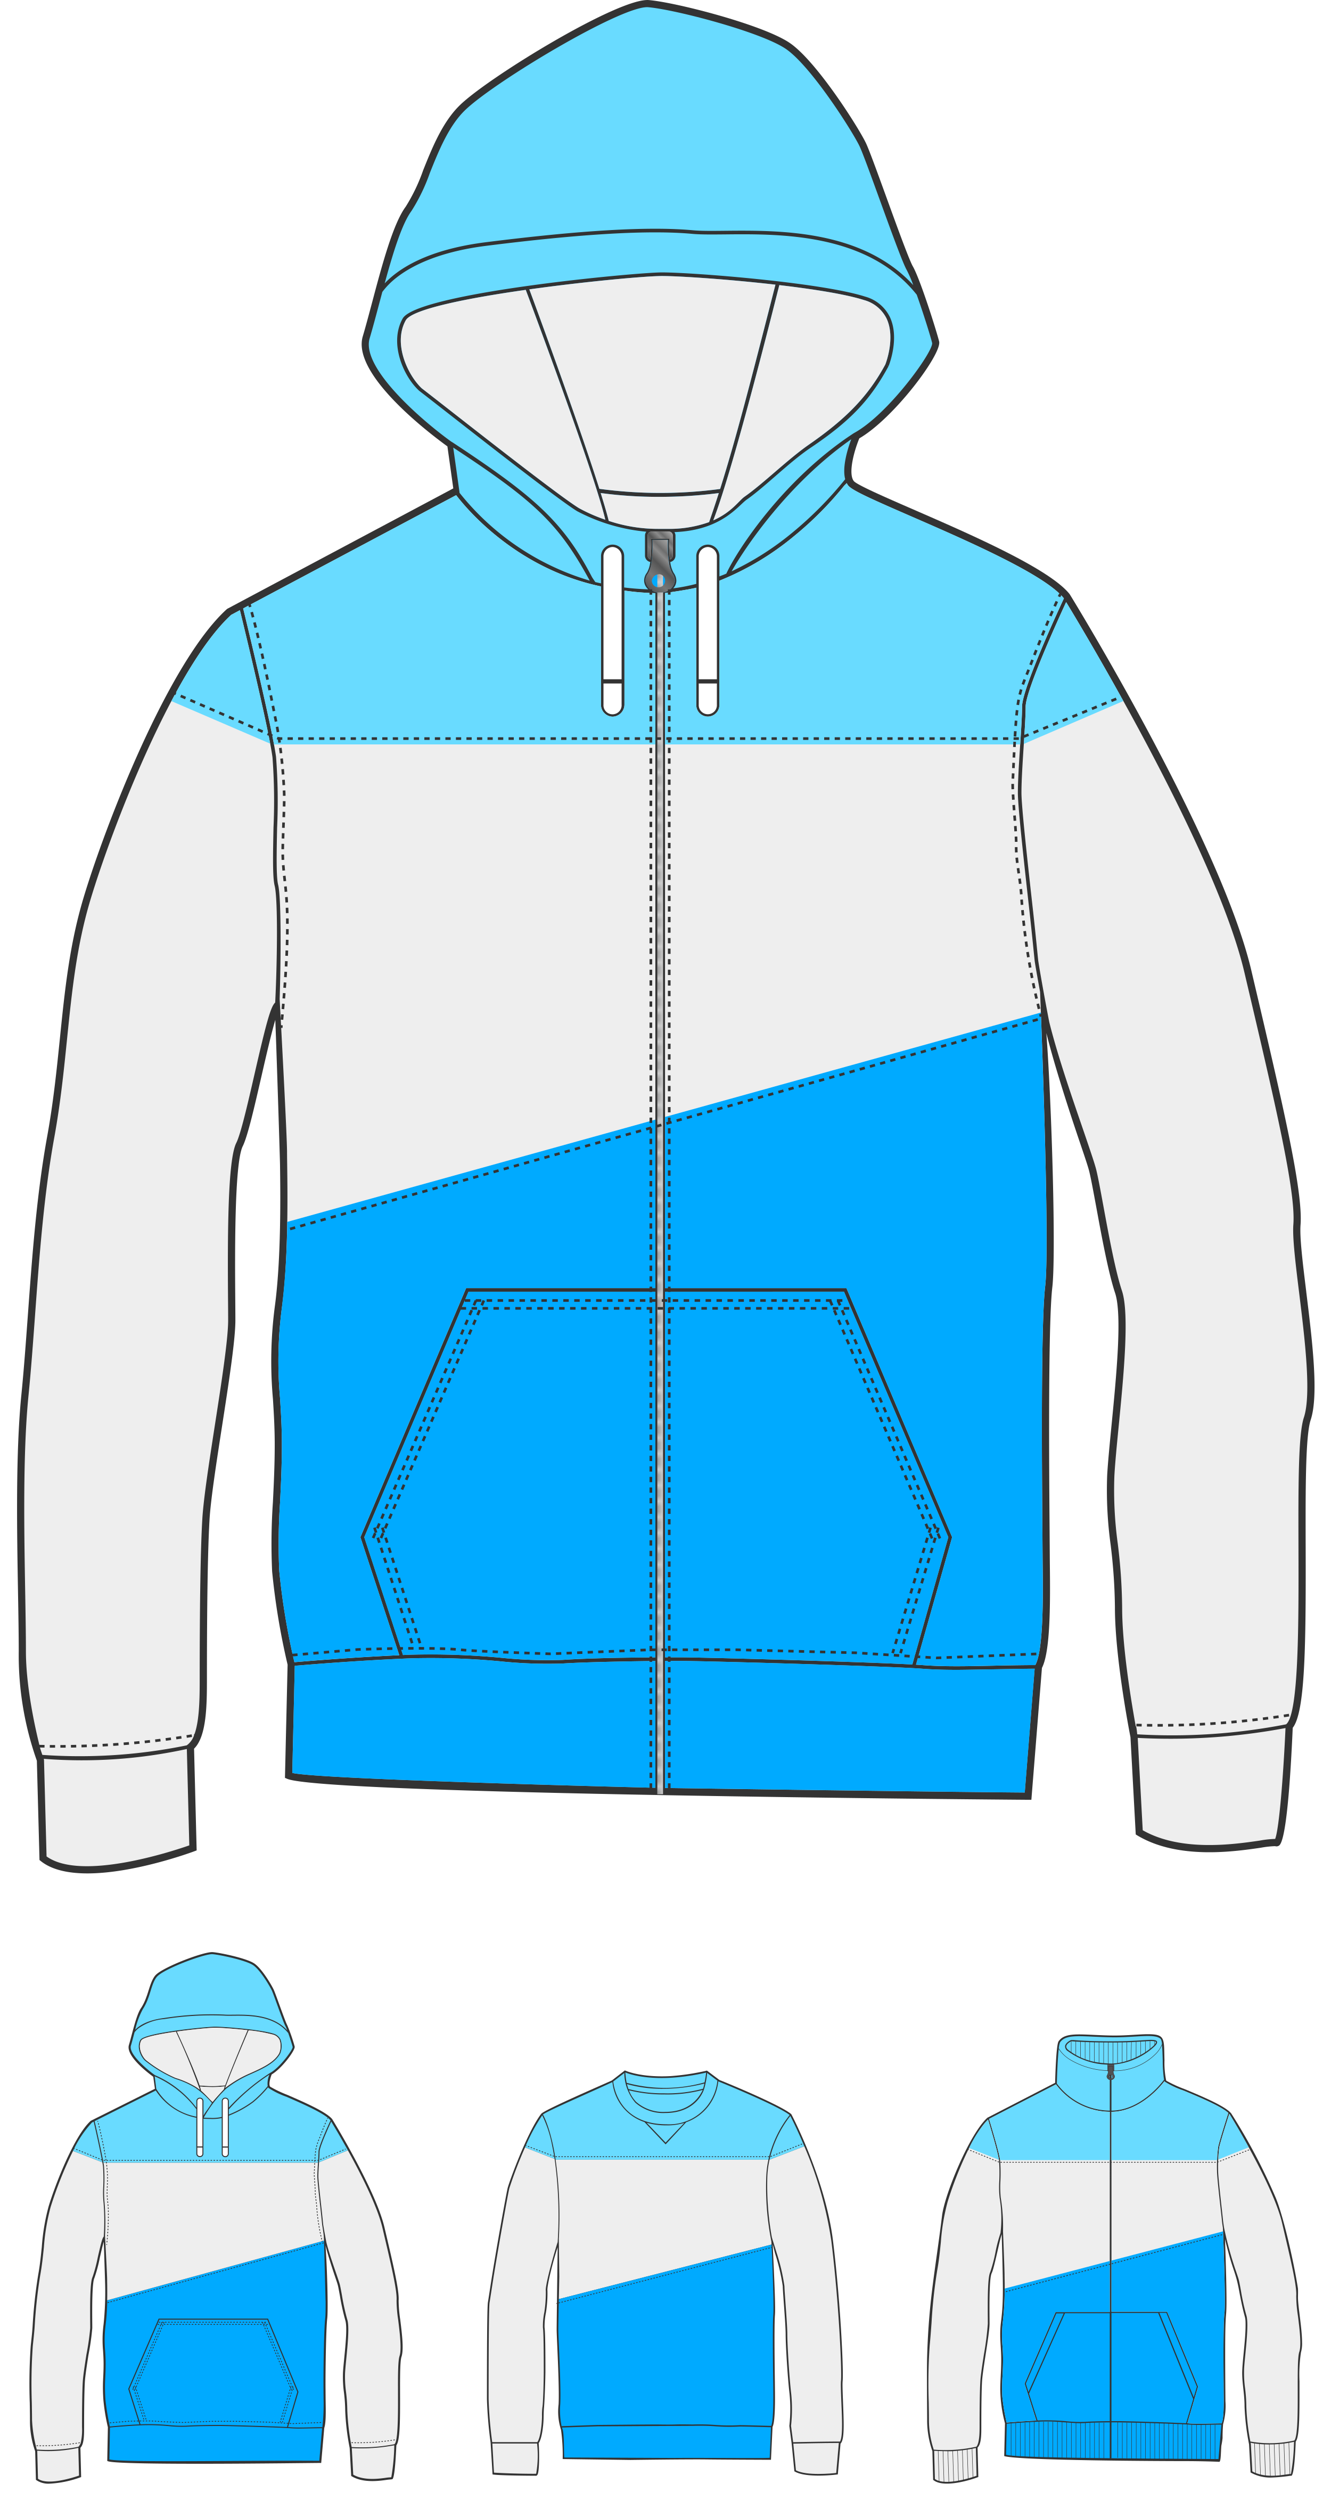 <svg xmlns="http://www.w3.org/2000/svg" xmlns:xlink="http://www.w3.org/1999/xlink" viewBox="0 0 251.981 473.184"><defs><style>.a,.aa,.ab,.ac,.ad,.ae,.af,.ag,.l,.m,.n,.o,.p,.q,.r,.t,.u,.v,.w,.x,.y,.z{fill:none;}.b{fill:#606060;}.c{fill:#333;}.d{fill:#ccc;}.e{fill:#eee;}.f{fill:#0af;}.g{fill:#69dbff;}.h{fill:#fff;}.i{fill:url(#a);}.j{fill:url(#b);}.k{fill:url(#c);}.aa,.ab,.ac,.ad,.ae,.af,.ag,.l,.m,.n,.o,.p,.q,.r,.t,.u,.v,.w,.x,.y,.z{stroke:#333;stroke-miterlimit:10;}.l,.m,.n,.o,.p,.q,.r{stroke-width:0.5px;}.m{stroke-dasharray:1.011 1.011;}.n{stroke-dasharray:0.999 0.999;}.o{stroke-dasharray:1 1;}.p{stroke-dasharray:1.036 1.036;}.q{stroke-dasharray:0.996 0.996;}.r{stroke-dasharray:1 1;}.s{fill:#525154;}.t,.u{stroke-width:0.15px;}.u{stroke-dasharray:0.296 0.296;}.ac,.ad,.v,.w,.x,.y{stroke-width:0.141px;}.w{stroke-dasharray:0.281 0.281;}.x{stroke-dasharray:0.281 0.281;}.y{stroke-dasharray:0.279 0.279;}.ab,.z{stroke-width:0.142px;}.z{stroke-dasharray:0.284 0.284;}.aa{stroke-width:0.142px;stroke-dasharray:0.284 0.284;}.ab{stroke-dasharray:0.294 0.294;}.ac{stroke-dasharray:0.281 0.281;}.ad{stroke-dasharray:0.281 0.281;}.ae,.af,.ag{stroke-width:0.144px;}.af{stroke-dasharray:0.288 0.288;}.ag{stroke-dasharray:0.285 0.285;}</style><pattern id="a" width="1.075" height="2.079" patternTransform="translate(4.008 2.668)" patternUnits="userSpaceOnUse" viewBox="0 0 1.075 2.079"><path class="a" d="M0 0h1.075v2.08H0z"/><path class="b" d="M.738.714C.73.7.713.68.7.664a.162.162 0 0 0 .073.01C.913.64.987.44 1.01.04V0H.893v.038C.868.493.777.548.75.556.67.576.51.373.433.23A.062.062 0 0 0 .4.2.19.19 0 0 0 .348.194C.222.194.1.316 0 .444V.64C.1.482.24.312.345.312c0 0 .015.02.02.03L.34.333a.21.21 0 0 0-.032 0C.17.37.094.566.065.96v.175c.022.4.1.6.234.63a.17.17 0 0 0 .036 0L.36 1.76l-.02.03C.246 1.793.11 1.653 0 1.5v.187c.116.138.26.262.4.217a.058.058 0 0 0 .034-.03c.073-.14.216-.34.3-.34h.01c.028.004.12.06.15.51v.035h.117v-.043a1.01 1.01 0 0 0-.15-.567 1.25 1.25 0 0 1 .215.267v-.29C.963 1.3.82 1.17.677 1.208a.06.06 0 0 0-.036.028c-.076.144-.23.35-.316.327C.3 1.556.206 1.5.18 1.05.214.6.3.545.33.54.42.526.57.733.645.88a.056.056 0 0 0 .034.03c.136.046.28-.08.4-.22V.415C.972.56.838.714.738.714z"/></pattern><linearGradient id="b" x1="122.684" y1="105.57" x2="127.283" y2="100.972" gradientUnits="userSpaceOnUse"><stop offset=".006" stop-color="#585858"/><stop offset=".233" stop-color="#777"/><stop offset=".364" stop-color="#686868"/><stop offset=".501" stop-color="#545454"/><stop offset=".678" stop-color="#8a8a8a"/><stop offset=".776" stop-color="#6d6d6d"/><stop offset=".881" stop-color="#8a8a8a"/><stop offset="1" stop-color="#a6a6a6"/><stop offset="1" stop-color="#636363"/></linearGradient><linearGradient id="c" x1="121.795" y1="110.298" x2="128.172" y2="103.922" xlink:href="#b"/></defs><title>apparel_blocking</title><path class="c" d="M247.294 244.484c-.677-5.5-1.26-10.254-1.08-12.613.5-6.46-3.4-23.028-9.316-48.176-5.83-24.78-34.064-70.71-34.4-71.238-3.842-4.806-18.7-11.28-29.547-16-5.3-2.307-10.77-4.693-11.317-5.405-1.09-1.43.037-5.617 1.05-8.076 6.6-3.84 15.665-16.012 15.11-18.336-.42-1.748-3.554-11.733-4.974-14.217-.71-1.236-2.977-7.484-4.98-13-1.693-4.66-3.292-9.063-3.908-10.35-1.388-2.92-9.4-15.587-14.487-18.99-5.103-3.415-21.38-7.612-26.603-8.07-5.666-.466-30.166 14.49-35.72 19.837-3.33 3.2-5.288 8.084-7.016 12.39a33.97 33.97 0 0 1-3.3 6.884c-2.4 3.24-4.49 11.1-6.335 18.03-.63 2.368-1.223 4.6-1.79 6.51-2.218 7.463 13.783 19.2 16.02 20.83l1.114 7.954-42.754 22.772-.136.1c-11.14 10.124-23.08 41.184-27.116 54.634-2.66 8.876-3.538 17.47-4.466 26.57-.607 5.95-1.234 12.1-2.4 18.534-2 10.977-2.846 22.636-3.67 33.912-.39 5.33-.758 10.363-1.232 15.095-1.088 10.908-.834 25.6-.63 37.4.07 4.09.137 7.95.137 11.123a59.777 59.777 0 0 0 3.43 20.7l.5 18.792.247.2c2.143 1.713 5.336 2.333 8.83 2.333 8.833 0 19.593-3.95 20.22-4.184l.455-.17-.49-19.258c2.436-2.358 2.436-8.526 2.436-13.514 0-14.278.166-24.31.49-29.818.225-3.84 1.32-10.918 2.38-17.763 1.237-7.987 2.516-16.247 2.516-19.962 0-.955-.01-2.213-.02-3.683-.065-8.463-.2-26.073 1.415-29.3.936-1.872 2.213-7.44 3.564-13.335.807-3.518 1.82-7.93 2.6-10.575.256 6.53.878 26.333.89 27.294.076 5.36.25 17.916-.994 27.055a79.665 79.665 0 0 0-.344 17.416c.166 2.688.337 5.466.337 8.62 0 3.917-.174 7.45-.34 10.866a114.836 114.836 0 0 0-.15 13.162 133.62 133.62 0 0 0 2.927 17.642l-.5 21.422.423.182c6.9 2.956 134.81 3.93 140.253 3.97h.633l2-24.957a6.977 6.977 0 0 0 .457-1.188h.017v-.053c1.092-3.71 1.11-11.22 1.027-18.153-.01-.926-.033-4.5-.048-6.53-.086-10.71-.31-39.154.514-46.146.7-5.974-.067-33.778-1.13-48.1 1.633 6.532 4.59 15.522 6.286 20.518.885 2.608 1.584 4.667 1.826 5.635.338 1.357.8 3.885 1.343 6.813 1.015 5.52 2.28 12.39 3.562 16.245 1.37 4.106.23 15.738-.683 25.083-.35 3.58-.682 6.958-.82 9.416a75.534 75.534 0 0 0 .652 13.114 103.16 103.16 0 0 1 .815 11.888c0 9.463 2.757 23.615 2.943 24.56l1 18.42.31.188c7.678 4.6 18.266 3.062 23.355 2.322a17.853 17.853 0 0 1 2.72-.3.84.84 0 0 0 .747-.112c1.367-.94 2.16-12.583 2.586-22.29 2.352-2.968 2.5-15.45 2.45-33.97-.03-10.954-.057-21.3.955-24.335 1.557-4.684.28-15.082-.85-24.256z"/><path class="d" d="M159.79 244.512l19.743 46.464-6.813 24.09c-9.425-.507-39.628-1.352-43.68-1.352h-3.14v-69.202zM124.07 338.408c-.137 0-63.9-1.565-68.736-2.818l.47-20.276c2.486-.215 11.863-.994 21.856-1.412a140.487 140.487 0 0 1 17.05.566 86.38 86.38 0 0 0 11.835.414c5.01-.334 17.117-.473 17.117-.473h.406z"/><path class="d" d="M124.07 313.726c-5.125.03-12.36.13-17.57.477a86.383 86.383 0 0 1-11.736-.414 141.732 141.732 0 0 0-17.13-.57l-1.337.06-7.338-22.3 19.735-46.465h35.375zM194 339.307c-18.512-.138-67.7-.858-67.7-.858l-.406-.008V314.4h3.142c4.373 0 39.268.987 45.492 1.466 2.134.165 4.31.22 6.6.22 2.14 0 11.912-.207 14.747-.216z"/><path class="e" d="M52.1 189.767c-.86.78-1.684 3.824-3.913 13.546-1.274 5.558-2.59 11.3-3.454 13.03-1.624 3.244-1.656 17.144-1.56 29.918.012 1.466.02 2.72.02 3.673 0 3.61-1.27 11.818-2.5 19.755-1.113 7.194-2.165 13.988-2.393 17.892-.327 5.534-.493 15.594-.493 29.9 0 3.51 0 8-.966 10.72-.092.02-.147.287-.107.28a4.018 4.018 0 0 1-1.115 1.682l-.264.21a100.745 100.745 0 0 1-27.336 1.807c-.112-.318-.258-.75-.422-1.272.042 0-2.69-9.992-2.69-18.323 0-3.184-.067-7.05-.137-11.146-.2-11.77-.458-26.414.622-37.242.476-4.75.845-9.792 1.235-15.13.82-11.242 1.673-22.868 3.652-33.768 1.178-6.482 1.808-12.663 2.417-18.64.922-9.033 1.792-17.564 4.417-26.316 3.993-13.31 15.753-43.97 26.665-53.965l1.637-.878c.952 3.91 5.47 22.575 6.172 27.854a112.224 112.224 0 0 1 .19 13.333c-.1 5.01-.19 9.34.215 10.95.685 2.73.448 15.673.105 22.127z"/><path class="e" d="M124.07 243.83H88.245l-20.014 47.146 7.36 22.336c-9.227.432-17.543 1.124-19.854 1.324a130.948 130.948 0 0 1-2.867-17.27 114.1 114.1 0 0 1 .154-13c.167-3.434.34-6.982.34-10.933 0-3.2-.172-6-.34-8.7a78.565 78.565 0 0 1 .335-17.148c1.257-9.24 1.082-21.868 1.007-27.26-.014-.953-.024-1.705-.024-2.206 0-3.13-1.178-24.806-1.4-29.032.248-7.768.315-19.2-.287-21.61-.38-1.52-.29-6.014-.195-10.77a110.26 110.26 0 0 0-.2-13.437c-.717-5.39-5.37-24.582-6.227-28.1l40.325-21.444C88.312 96.3 97.765 107.65 113.778 111v22.353a2.25 2.25 0 0 0 2.188 2.3 2.3 2.3 0 0 0 2.252-2.3v-21.57a45.056 45.056 0 0 0 5.292.47s.42.02.56.02zM197.87 243.49c-.834 7.076-.617 34.573-.524 46.315.016 2.03.037 5.6.05 6.537.062 5.21.193 16.056-1.4 18.84-2.89.006-5.545.062-8.11.117-4.94.105-9.212.2-13.3-.12-.312-.023-.716-.05-1.166-.075l6.836-24.13-20.01-47.144H125.9V112.256c.115-.03 4.182-.573 5.915-1.01v22.114a2.19 2.19 0 1 0 4.377 0v-23.443a52.62 52.62 0 0 0 14.2-8.49 64.13 64.13 0 0 0 9.444-9.517l.46-.466a2.89 2.89 0 0 0 .257.426c.723.95 4.36 2.562 11.858 5.83 10 4.357 23.457 10.218 28.118 14.62-.054.11.143.276.188.183a8.734 8.734 0 0 1 .674.735l.022.035c-1.394 3-7.92 17.2-7.92 20.493 0 1.69-.177 4.448-.366 7.37-.21 3.256-.427 6.623-.427 8.932 0 2.747 1.255 13.984 2.17 22.19.543 4.844.94 9.033 1.01 9.607.09.716.54 3.245 1.026 5.9l.2 5.152c.473 12.9 1.523 44.092.764 50.573z"/><path class="e" d="M246.847 268.313c-1.082 3.246-1.055 13.22-1.024 24.768.037 13.765.083 30.9-2.24 33.217l-.093.094a112.76 112.76 0 0 1-28.187 1.893c-.052-.27-.124-1.52-.287-1.53-.775-4.24-2.576-14.907-2.576-22.488a104.34 104.34 0 0 0-.823-12.037 74.41 74.41 0 0 1-.645-12.89c.134-2.43.463-5.794.813-9.357.927-9.474 2.08-21.266.62-25.646-1.253-3.766-2.508-10.583-3.516-16.06-.544-2.952-1.013-5.5-1.362-6.9-.256-1.023-.928-3-1.858-5.744-2.032-5.987-5.19-14.81-7.02-22.135-.824-4.183-1.945-10.54-2.09-11.632-.08-.61-.447-4.618-1.013-9.684-.915-8.19-2.168-19.4-2.168-22.114 0-2.287.216-5.643.425-8.89.19-2.93.368-5.7.368-7.412 0-2.987 5.98-16.143 7.666-19.794 3.633 5.977 28.355 47.177 33.75 70.1 5.87 24.956 9.748 41.442 9.268 47.693-.19 2.494.4 7.31 1.085 12.884 1.057 8.587 2.368 19.27.904 23.666z"/><path class="f" d="M172.72 315.066l6.812-24.09-19.744-46.464H125.9v69.206h3.142c4.05-.004 34.252.84 43.677 1.348z"/><path class="f" d="M197.054 191.664L125.9 211.428v32.4h34.345l20.01 47.145-6.838 24.127c.45.026.854.052 1.167.076 4.092.314 8.362.224 13.3.118 2.564-.055 5.22-.11 8.108-.118 1.59-2.783 1.46-13.628 1.4-18.84-.01-.932-.033-4.505-.05-6.536-.092-11.742-.31-39.24.525-46.315.76-6.48-.29-37.674-.77-50.572.003.005-.015-.528-.043-1.25zM124.07 244.512H88.693l-19.736 46.464 7.338 22.3 1.336-.058a141.732 141.732 0 0 1 17.13.568 86.383 86.383 0 0 0 11.737.414c5.21-.347 12.445-.448 17.568-.477z"/><path class="f" d="M94.71 314.468a140.487 140.487 0 0 0-17.05-.566c-9.993.418-19.37 1.2-21.856 1.412l-.47 20.276c4.833 1.253 68.6 2.816 68.735 2.818v-24h-.407s-12.108.14-17.117.473a86.38 86.38 0 0 1-11.835-.412zM181.13 316.078c-2.29 0-4.464-.054-6.6-.22-6.222-.478-41.118-1.465-45.49-1.465h-3.14v24.043l.406.007s49.186.72 67.7.858l1.876-23.442c-2.838.014-12.612.22-14.75.22zM124.07 211.936L54.38 231.292a144.613 144.613 0 0 1-1.025 16.286 78.565 78.565 0 0 0-.334 17.148c.167 2.707.34 5.506.34 8.7 0 3.95-.174 7.5-.34 10.932a114.1 114.1 0 0 0-.154 13 130.948 130.948 0 0 0 2.866 17.27c2.31-.2 10.628-.89 19.855-1.323l-7.36-22.336 20.013-47.146h35.824z"/><path class="g" d="M194.173 133.766c0 1.64-.164 4.252-.344 7.046l18.842-8.114c-5.153-9.308-9.472-16.488-10.833-18.726-1.688 3.652-7.667 16.808-7.667 19.794zM124.07 112.277c-.14 0-.56-.02-.56-.02a45.056 45.056 0 0 1-5.292-.47v21.57a2.3 2.3 0 0 1-2.252 2.3 2.25 2.25 0 0 1-2.19-2.3V111c-16.01-3.35-25.464-14.7-27.418-17.274l-40.32 21.442c.758 3.11 4.49 18.51 5.835 25.74h72.2z"/><path class="g" d="M193.492 133.766c0-3.295 6.526-17.5 7.92-20.493l-.023-.035a8.734 8.734 0 0 0-.675-.735c-.046.093-.242-.074-.188-.184-4.662-4.4-18.113-10.263-28.117-14.62-7.5-3.268-11.135-4.88-11.858-5.83a2.89 2.89 0 0 1-.256-.426l-.46.466a64.13 64.13 0 0 1-9.445 9.518 52.62 52.62 0 0 1-14.2 8.49v23.44a2.19 2.19 0 1 1-4.376 0v-22.114c-1.733.437-5.8.98-5.915 1.01v28.653h67.24c.183-2.835.352-5.495.352-7.14zM32.45 132.71l18.705 8.054c-1.353-7.176-4.905-21.85-5.737-25.264l-1.638.877c-3.796 3.476-7.693 9.455-11.33 16.332z"/><path class="f" d="M99.534 54.868c-11.02 1.563-21.546 3.652-22.723 5.77-2.457 4.424.427 10.42 3.03 12.862 6.2 4.79 25.56 20.114 29.77 22.69a31.666 31.666 0 0 0 5.015 2.2l-.035-.032c-1.958-8.37-13.39-39.086-15.056-43.49zm36.8 37.69c3-9.49 5.792-20.37 10.474-38.676-8.9-1.02-18.17-1.636-21.483-1.636-2.974 0-14.2 1-25.114 2.528 1.26 3.366 9.318 25.3 13.266 37.757a85.81 85.81 0 0 0 22.854.027zm31.522-32.243a6.717 6.717 0 0 0-4.29-3.52c-3.44-1.1-9.587-2.07-16.023-2.827-.766 2.93-8.458 34-12.508 44.535 3.5-1.542 4.856-3.732 5.92-4.478 3.6-2.52 8.194-7.09 12.247-9.9 6.875-4.774 11.113-9.023 14.41-15.13.134-.36 1.92-5.095.24-8.68zm-42.95 33.73a81.188 81.188 0 0 1-11.184-.722c.667 2.13 1.192 3.932 1.525 5.273a29.35 29.35 0 0 0 9.388 1.513h2.5a22.234 22.234 0 0 0 7.112-1.285c.632-1.814 1.238-3.63 1.834-5.493a88.32 88.32 0 0 1-11.173.714z"/><path class="g" d="M85.434 83.595C80.556 80.11 68.27 69.8 69.98 64.047c.572-1.924 1.17-4.17 1.8-6.545.2-.738.4-1.487.6-2.24A14.2 14.2 0 0 1 75 52.6c2.673-2.124 7.795-4.9 17.016-6.064 18.075-2.28 30.855-3.02 39.065-2.268 1.56.142 3.683.122 6.136.1 10.364-.1 26.987-.313 36.336 11.417 1.273 3.577 2.622 7.91 2.92 9.15.172 1.683-8.22 13.358-14.655 16.96l-.2.114c-13.5 8.822-22.26 22.49-24.11 26.574-.428.185-.872.35-1.313.52v-3.74a2.19 2.19 0 1 0-4.377 0v5.155a32.988 32.988 0 0 1-4.373.845 2.148 2.148 0 0 0 .6-1.448 2.667 2.667 0 0 0-.513-1.484 5.27 5.27 0 0 1-.635-2.055 1.228 1.228 0 0 0 .982-1.187v-3.828a1.2 1.2 0 0 0-.206-.64c8.952-.326 12.075-5.017 13.68-6.14 3.544-2.483 8.065-7.106 12.133-9.84 7.57-5.09 11.323-9.118 14.73-15.43l-.3-.16.316.13c.086-.214 2.105-5.277.243-9.255a7.363 7.363 0 0 0-4.7-3.884c-8.374-2.678-32.615-4.578-38.45-4.578-4.967 0-46.413 3.894-49.1 8.742-2.633 4.74.233 11.044 3.128 13.658 6.248 4.826 25.75 20.26 29.914 22.8a34.758 34.758 0 0 0 13.094 3.88 1.206 1.206 0 0 0-.254.712v3.83a1.23 1.23 0 0 0 .994 1.188 5.145 5.145 0 0 1-.618 2.02 2.453 2.453 0 0 0-.54 1.518 2.21 2.21 0 0 0 .79 1.64c-1.57-.042-3.093-.164-4.568-.35v-5.84a2.19 2.19 0 1 0-4.377 0v5.063c-.364-.08-.73-.155-1.084-.246-.27-.385-.57-.826-.674-1.023-5.4-10.376-10.845-15.218-26.584-25.567l.238.17.11.78-.11-.78z"/><path class="f" d="M124.984 112.13a2.564 2.564 0 0 1-2.8-2.212 2.234 2.234 0 0 1 .483-1.36 5.42 5.42 0 0 0 .668-2.13l.065-.5a27.477 27.477 0 0 0 .13-3.728v-.012h2.916v.02a26.953 26.953 0 0 0 .135 3.72l.068.496a5.5 5.5 0 0 0 .688 2.165 2.435 2.435 0 0 1 .455 1.325 2.564 2.564 0 0 1-2.806 2.215z"/><path class="e" d="M136.33 92.557a85.792 85.792 0 0 1-22.858-.026c-3.948-12.454-12.005-34.39-13.265-37.756 10.916-1.525 22.14-2.528 25.114-2.528 3.314 0 12.586.615 21.484 1.636-4.682 18.306-7.475 29.186-10.474 38.675zM147.54 53.967c6.435.757 12.582 1.725 16.023 2.826a6.716 6.716 0 0 1 4.29 3.52c1.678 3.584-.107 8.32-.246 8.677-3.3 6.107-7.534 10.356-14.41 15.13-4.052 2.814-8.647 7.383-12.245 9.9-1.064.745-2.42 2.935-5.92 4.478 4.05-10.533 11.74-41.598 12.507-44.53zM114.59 98.355l.035.032a31.68 31.68 0 0 1-5.014-2.2C105.4 93.614 86.038 78.29 79.84 73.5c-2.6-2.442-5.487-8.438-3.03-12.86 1.178-2.12 11.7-4.208 22.724-5.772 1.666 4.404 13.098 35.12 15.056 43.487z"/><path class="e" d="M113.722 93.324a81.188 81.188 0 0 0 11.185.723 88.275 88.275 0 0 0 11.176-.713c-.6 1.863-1.2 3.68-1.834 5.493a22.234 22.234 0 0 1-7.113 1.284h-2.5a29.353 29.353 0 0 1-9.388-1.512c-.336-1.343-.86-3.145-1.528-5.274z"/><path class="d" d="M122.6 101.363a.75.75 0 0 1 .756-.743h3.264a.75.75 0 0 1 .752.743v3.83a.735.735 0 0 1-.543.7 25.73 25.73 0 0 1-.136-3.677l.012-.273h-3.44l.013.274a28.1 28.1 0 0 1-.124 3.677.736.736 0 0 1-.556-.7z"/><path class="g" d="M77.9 39.932a34.748 34.748 0 0 0 3.474-7.186c1.677-4.18 3.578-8.917 6.7-11.917 5.622-5.413 29.8-19.89 34.657-19.462 5.147.45 21.19 4.65 25.97 7.84 4.8 3.21 12.7 15.688 14.013 18.444.59 1.23 2.176 5.6 3.858 10.23 2.12 5.836 4.312 11.87 5.077 13.21a23.88 23.88 0 0 1 1.246 2.88c-9.707-10.577-25.61-10.378-35.677-10.285-2.433.026-4.54.044-6.067-.1-8.264-.756-21.09-.016-39.214 2.27-11.17 1.41-16.575 5.09-19.108 7.782 1.54-5.664 3.24-11.24 5.072-13.708zM160.01 90.71a69.635 69.635 0 0 1-10.035 10.137 54.114 54.114 0 0 1-11.466 7.294c2.422-4.3 10.535-16.493 22.645-24.994-.638 1.705-1.762 5.238-1.144 7.565zM85.806 84.726c15.483 10.144 19.95 14.475 25.608 24.75l.236.433A49.447 49.447 0 0 1 86.97 93.25l.03-.015z"/><path class="e" d="M8.814 351.4l-.483-18.272-.043-.206a93.157 93.157 0 0 0 27.084-1.856l.465 18.243c-3.044 1.064-20.442 6.85-27.02 2.09zM241.41 348.088a18.18 18.18 0 0 0-2.924.316c-4.863.707-14.91 2.17-22.147-1.96l-.947-17.48a118.19 118.19 0 0 0 27.976-1.864c-.412 9.248-1.234 19.232-1.96 20.988z"/><path class="h" d="M114.25 133.358a1.72 1.72 0 1 0 3.43 0v-3.983h-3.43zm1.716-29.818a1.775 1.775 0 0 0-1.717 1.827v23.21h3.43v-23.21a1.772 1.772 0 0 0-1.714-1.827zm18.036 0a1.775 1.775 0 0 0-1.717 1.827v23.21h3.432v-23.21A1.772 1.772 0 0 0 134 103.54zm-1.717 29.818a1.72 1.72 0 1 0 3.432 0v-3.983h-3.432z"/><path class="d" d="M124.446 108.65h1.075v230.965h-1.074z"/><path class="i" d="M124.446 108.65h1.075v230.965h-1.074z"/><path class="j" d="M126.617 100.62h-3.264a.75.75 0 0 0-.756.742v3.83a.736.736 0 0 0 .556.7 28.1 28.1 0 0 0 .123-3.678l-.013-.274h3.44l-.012.273a25.74 25.74 0 0 0 .136 3.676.736.736 0 0 0 .543-.7v-3.83a.748.748 0 0 0-.753-.74z"/><path class="k" d="M124.984 112.13a2.564 2.564 0 0 0 2.8-2.212 2.435 2.435 0 0 0-.455-1.326 5.5 5.5 0 0 1-.69-2.165l-.066-.495a26.933 26.933 0 0 1-.135-3.722v-.02h-2.917v.013a27.432 27.432 0 0 1-.13 3.73l-.065.5a5.42 5.42 0 0 1-.668 2.128 2.234 2.234 0 0 0-.483 1.36 2.564 2.564 0 0 0 2.807 2.21zm0-3.426a1.255 1.255 0 1 1-1.575 1.214 1.43 1.43 0 0 1 1.573-1.218z"/><path class="l" d="M47.22 114.424s.05.15.147.474"/><path class="m" d="M47.646 115.865c.5 1.787 1.425 5.355 2.706 11.35.742 3.47 1.094 5.364 2.083 10.238a93.278 93.278 0 0 1 1.352 12.4c.123 2.3-.31 9.356-.258 11.892.063 3.2.565 5.577.766 9.158.366 6.53-.224 14.66-.967 22.65"/><path class="l" d="M53.28 194.065l-.047.5M200.716 112.5s-.073.145-.217.446"/><path class="n" d="M200.077 113.85c-.85 1.845-2.533 5.663-4.93 11.886-1.277 3.313-1.946 4.466-2.434 7.513-.536 3.343-.756 10.435-.982 14.684-.122 2.3.7 9.507.654 12.044-.064 3.2.82 6.316.995 9.9a121.323 121.323 0 0 0 3.45 21.58"/><path class="l" d="M196.956 191.947l.128.483"/><path class="o" d="M55.334 313.294l12.332-1.06s13.962-.53 19.5.046c3.33.347 17.008.77 17.008.77l19.05-.77h16.174l22.654.576 15.21.967 19.426-.77M7.43 330.53a160.042 160.042 0 0 0 29.3-2.053M244.04 324.652a160.042 160.042 0 0 1-29.317 1.87"/><path class="p" d="M87.99 246.167h72.502M87.202 247.657h73.923"/><path class="o" d="M91.596 246.167l-19.703 45.5M90.105 246.167l-19.703 45.5M70.893 289.167l7.333 22.496M72.383 289.167l7.333 22.496M157.15 246.167l19.504 45.5M158.64 246.167l19.505 45.5M177.654 289.167l-7.17 23.75M176.164 289.167l-7.172 23.75M123.22 111.557v227.75M126.697 111.557v227.75"/><path class="l" d="M32.837 131.137l.458.2"/><path class="q" d="M34.208 131.734l18.536 8.07h140.152l18.933-7.728"/><path class="l" d="M212.29 131.888l.463-.19M53.47 233.036l.482-.135"/><path class="r" d="M54.915 232.63l141.993-39.777"/><path class="l" d="M197.39 192.718l.48-.135"/><path class="c" d="M246.506 443.452c0-2.677-.777-6.865-.777-8.554 0-.277.035-1.46-.013-1.766-.833-5.284-2.77-13.66-4.2-17.123a110.532 110.532 0 0 0-8.428-15.962c-1.11-1.386-5.6-3.26-8.877-4.626a23.257 23.257 0 0 1-3.427-1.574 16.615 16.615 0 0 1-.328-3.868c-.12-4.083.23-4.928-3.133-4.928-1.62 0-3.816.252-6.294.252-2.4 0-5.017-.213-6.69-.213-1.933 0-3.21.256-3.934 1.316-.457.67-.625 6.754-.652 7.846l-12.8 6.6-.036.025c-3.373 3.066-8.066 14.458-8.567 18.5-1.315 10.628-2.486 15.863-2.82 26.41-.092 2.91-.007 10.182-.007 12.194a17.6 17.6 0 0 0 .994 5.988l.143 5.434.06.048c1.785 1.426 6.27.245 8.384-.542l.11-.04-.142-5.57c.707-.665.707-2.455.707-3.9 0-4.134.047-7.04.14-8.635.142-2.4 1.42-8.925 1.42-10.924 0-.662-.016-1.8-.016-3.084 0-2.553.06-5.755.423-6.48.48-.96 1.387-5.773 1.886-7.353.033.826.23 7.686.23 10.2 0 5.76-.5 5.963-.5 8.74 0 1.633.19 2.99.19 4.78 0 2.152-.182 3.937-.182 5.672a26.186 26.186 0 0 0 .89 6.392l-.143 6.186.1.044c3.388.835 30.707.92 34.09.92 3.063 0 6 .1 6.506.137.357.026.3-1.926.413-3.07a13.24 13.24 0 0 0 .225-1.43c0-.75.017-1.615.1-2.615a12.728 12.728 0 0 0 .444-4.35s-.05-5.945-.05-8.78c0-9.2.252-6.28.252-10.27 0-3.28-.174-8.58-.284-11.652 1.516 6.327 1.953 5.853 2.68 9.8 1.093 5.94 1.216 4.367 1.216 6.526 0 2.8-.64 7.05-.64 9.017 0 2.157.447 3.89.447 6.4a46.09 46.09 0 0 0 .85 7.1l.29 5.334.075.046a7.662 7.662 0 0 0 3.93.916 32.99 32.99 0 0 0 3.563-.337.228.228 0 0 1 .052 0 .206.206 0 0 0 .066.01c.627 0 .82-5.57.86-6.482.622-.767.71-3.987.71-8.515v-2.88a28.1 28.1 0 0 1 .282-5.486 6.133 6.133 0 0 0 .214-1.825z"/><path class="g" d="M220.123 389.99a24.6 24.6 0 0 0 .25 3.688c-.64.863-4.538 5.8-9.956 5.844V392h.237a10.943 10.943 0 0 0 8.264-3.29 5.717 5.717 0 0 0 1.072-1.6c.072.805.105 1.91.133 2.88z"/><path class="e" d="M189.41 422.7a27.557 27.557 0 0 0-.955 3.64 28.66 28.66 0 0 1-1 3.782c-.467.935-.476 4.956-.448 8.652 0 .423.006.786.006 1.06a55.107 55.107 0 0 1-.725 5.736c-.322 2.08-.626 4.042-.692 5.17-.094 1.6-.142 4.514-.142 8.655 0 1.27-.057 3.1-.608 3.734a27.03 27.03 0 0 1-8.07.556 17.6 17.6 0 0 1-.91-5.707c0-.923-.02-2.042-.04-3.227a103 103 0 0 1 .18-10.79c.137-1.372.244-2.828.356-4.37a93.694 93.694 0 0 1 1.06-9.79c.34-1.877.523-3.666.7-5.4a39.877 39.877 0 0 1 1.28-7.625c1.148-3.828 4.514-12.6 7.657-15.57.318 1.054 1.862 6.155 2.067 7.7a32.65 32.65 0 0 1 .056 3.9 19.38 19.38 0 0 0 .062 3.192 23.782 23.782 0 0 1 .166 6.7z"/><path class="f" d="M210.1 458.3c-1.457.01-3.38.042-4.79.136a25.036 25.036 0 0 1-3.4-.12 41.025 41.025 0 0 0-4.96-.163l-.526.023-1.62-5.084 6.81-15.23h8.486zM194.708 452.787l-.507-1.593 5.783-13.3h1.397l-6.672 14.893"/><path class="e" d="M210.1 437.654h-10.26l-5.87 13.53 2.232 7.007c-2.652.128-5.015.326-5.625.38a37.85 37.85 0 0 1-.827-4.993 32.98 32.98 0 0 1 .044-3.77c.048-.994.1-2.022.1-3.165 0-.925-.05-1.735-.1-2.518a22.756 22.756 0 0 1 .1-4.972 59.563 59.563 0 0 0 .292-7.888c0-.276-.007-.494-.007-.638 0-.984-.29-8.246-.29-8.246a34.59 34.59 0 0 0-.436-6.43 20.075 20.075 0 0 1-.056-3.134 32.148 32.148 0 0 0-.058-3.933c-.213-1.6-1.842-6.958-2.1-7.8l12.673-6.54a12.875 12.875 0 0 0 10.186 5.193z"/><path class="g" d="M210.1 399.52a12.648 12.648 0 0 1-10.018-5.113v-.048c.045-1.966.17-4.838.35-6.494a6.876 6.876 0 0 0 2 1.957 14.842 14.842 0 0 0 7.67 2.168z"/><path class="g" d="M210.1 391.91a14.768 14.768 0 0 1-7.622-2.15 6.527 6.527 0 0 1-2-1.98l-.033.017a4.033 4.033 0 0 1 .238-1.2c.912-1.334 2.94-1.24 6.3-1.083 1.054.05 2.25.1 3.574.123 1.555.02 3.006-.066 4.286-.143 2.4-.144 4.3-.258 4.933.507a2.453 2.453 0 0 1 .2.948 5.463 5.463 0 0 1-1.116 1.71 10.936 10.936 0 0 1-8.443 3.26v-.365h-.017V391h-.3z"/><path class="f" d="M222.086 458.585c-3.684-.137-9.327-.287-10.25-.287h-1.42v-20.483h8.95l-.1.016 6.633 16.292-1.353 4.572c-.562-.03-1.4-.066-2.383-.1v-.006zM219.485 437.786h1.325l5.783 13.99-.595 2.013-6.513-16.004M191.38 464.8a6.4 6.4 0 0 1-.918-.137l.136-5.882.78-.064zM192.257 464.875c-.3-.02-.565-.042-.8-.065v-6.1l.8-.062zM193.134 464.93c-.285-.017-.553-.033-.8-.05v-6.234l.8-.057zM194.89 465.01l-.8-.034v-6.392h-.08v6.388l-.8-.04v-6.35c.517-.035 1.082-.072 1.678-.106zM195.767 465.043l-.8-.03v-6.54l.8-.043zM200.154 465.162l-.8-.018V458.4h-.078v6.743l-.8-.02V458.4h-.076v6.722l-.8-.02v-6.7h-.078v6.7l-.8-.024V458.4h-.078v6.672l-.8-.026v-6.62c.366-.02.738-.036 1.114-.052 1.127-.047 2.2-.016 3.195.042zM201.032 465.18l-.8-.016v-6.744c.272.016.538.034.8.053zM201.91 465.2l-.8-.015v-6.7l.8.06zM202.787 465.213l-.8-.014v-6.656l.8.06zM203.664 465.227l-.8-.013v-6.606c.275.02.54.035.8.047zM204.542 465.24l-.8-.012v-6.57c.275.013.54.02.8.02zM205.42 465.254l-.8-.012v-6.564c.24 0 .475-.007.7-.023l.1-.006zM206.3 465.266l-.8-.01v-6.61c.254-.017.52-.03.8-.042zM210.1 465.312l-1.093-.012v-6.715h-.078v6.715l-.8-.01v-6.7h-.08v6.7l-.8-.01v-6.693h-.077v6.693l-.8-.01v-6.67c1.22-.05 2.608-.072 3.725-.08zM215.066 458.585v6.774l-.8-.008v-6.767h-.078v6.766l-.8-.006v-6.76h-.078v6.76l-.8-.007v-6.75h-.078v6.75l-2.03-.02v-.086h.014v-6.71h1.14v6.708h.077v-6.708s1.85.028 3.444.07zM215.944 465.366l-.8-.007v-6.774l.8.022zM216.82 465.373l-.8-.006v-6.756l.8.024zM217.7 465.38l-.8-.006v-6.738l.8.024zM218.576 465.386l-.8-.006v-6.72l.8.025zM219.454 465.393l-.8-.006v-6.7l.8.025zM220.33 465.4l-.8-.006v-6.677l.8.026zM221.21 465.4l-.8-.005v-6.654l.8.03zM222.086 465.41l-.8-.005v-6.63l.8.03zM222.964 465.416l-.8-.005v-6.6l.8.032zM223.84 465.422l-.8-.005v-6.575l.8.034zM224.72 465.427l-.8-.005v-6.543c.315.014.583.027.8.04zM225.6 465.433l-.8-.005v-6.5l.214.015c.192.015.39.022.585.03zM226.474 465.44l-.8-.006v-6.46c.262.012.53.02.8.023zM227.35 465.444l-.8-.005V459c.125 0 .245.005.372.005h.43zM228.23 465.45l-.8-.005V459q.39 0 .8-.012zM229.106 465.456l-.8-.005v-6.463l.8-.017zM230.677 465.467h-.615v-6.486h-.078v6.486l-.8-.006v-6.488c.65-.014 1.326-.026 2.052-.027z"/><path class="e" d="M231.8 437.976c-.24 2.048-.178 10.007-.15 13.4 0 .59.01 1.625.013 1.894.018 1.5.055 4.6-.4 5.45-.852 0-3.575.056-3.835.058v-.013h-.078v.014c-.818.006-1.58 0-2.323-.062l-.23-.016v-.094l2.024-6.85-5.867-14.17h-10.535v-37.85c5.294-.044 9.153-4.65 10.037-5.807a.585.585 0 0 0 .065.12 16.606 16.606 0 0 0 3.564 1.678c3.02 1.26 7.076 2.953 8.466 4.232-.22.633-1.683 5.254-1.92 6.383a29.5 29.5 0 0 0-.23 4.7c0 .925.463 5.06.74 7.53.1.86.166 1.483.174 1.6.032.45.19 1.476.2 1.53.01.216.563 13.91.286 16.273zM176.992 469.237l-.14-5.307-.005-.025c.16.01.4.022.726.035l.173 5.658a2.478 2.478 0 0 1-.754-.36zM177.83 469.624l-.175-5.68c.26.01.566.018.91.026h-.077l.182 5.793a4.6 4.6 0 0 1-.84-.14zM178.753 469.77l-.182-5.8q.39.01.838.015l.182 5.8a7.722 7.722 0 0 1-.837-.014zM179.672 469.776l-.182-5.79h.643l.194-.013.18 5.727c-.282.038-.56.063-.835.076zM180.588 469.693l-.18-5.722c.27-.015.548-.035.835-.06l.178 5.653c-.274.05-.553.095-.832.13zM181.5 469.548l-.177-5.645c.272-.024.55-.055.834-.088l.175 5.56c-.267.06-.546.12-.832.173zM182.415 469.355l-.175-5.55c.274-.032.55-.07.833-.112l.17 5.452c-.257.07-.536.14-.828.21zM183.326 469.12l-.17-5.44c.273-.044.55-.094.83-.147l.17 5.344c-.24.074-.518.158-.83.244zM184.237 468.85l-.168-5.333q.334-.065.674-.142l.135 5.263c-.126.043-.35.12-.643.213zM237.087 467.805l-.282-5.18-.046-.24c.14.03.382.076.7.124l.2 5.575a5.144 5.144 0 0 1-.573-.28zM237.747 468.12l-.2-5.6c.243.034.527.07.85.1l.2 5.767a6.25 6.25 0 0 1-.85-.268zM238.678 468.41l-.2-5.78c.26.022.544.042.847.055l.2 5.872a8.01 8.01 0 0 1-.847-.147zM239.612 468.567l-.2-5.88c.236.01.482.016.74.016h.106l.206 5.922c-.285-.01-.564-.025-.852-.058zM240.542 468.626l-.206-5.925c.272 0 .554-.006.845-.017l.207 5.93c-.274.013-.557.02-.845.013zM241.47 468.61l-.206-5.93c.274-.01.557-.03.844-.05l.206 5.914c-.267.027-.55.05-.844.066zM242.4 468.534l-.206-5.912c.276-.022.557-.05.842-.084l.2 5.89c-.248.036-.536.072-.836.106zM243.537 468.386l-.217.03-.2-5.887c.277-.036.558-.08.84-.128l.206 5.9c-.152.015-.35.043-.63.084zM244.4 468.3a1.106 1.106 0 0 0-.153 0l-.205-5.91c.31-.054.622-.116.937-.19a37.94 37.94 0 0 1-.58 6.1z"/><path class="e" d="M245.98 445.172c-.31.935-.3 3.822-.3 7.164.012 3.968.025 8.9-.644 9.624a21.236 21.236 0 0 1-8.325.193 42.987 42.987 0 0 1-.756-6.582 30.123 30.123 0 0 0-.238-3.48 21.58 21.58 0 0 1-.187-3.738c.038-.705.134-1.682.235-2.716.268-2.74.6-6.148.18-7.41a42.835 42.835 0 0 1-1.02-4.658c-.157-.852-.292-1.588-.393-1.99-.074-.3-.28-.9-.538-1.665a65.457 65.457 0 0 1-2.256-8.22c0-.014-.18-1.1-.212-1.534-.01-.125-.08-.75-.175-1.612-.257-2.3-.736-6.593-.736-7.506a29.37 29.37 0 0 1 .225-4.654c.22-1.053 1.6-5.383 1.878-6.255.033.036.065.072.093.107.083.133 8.227 13.383 9.9 20.514 1.7 7.234 2.827 12.013 2.687 13.83a25.364 25.364 0 0 0 .314 3.723c.316 2.487.697 5.585.27 6.865z"/><path class="c" d="M219.042 386.463c-.094-.273-.507-.316-.888-.335s-.967.017-1.762.07c-1.26.08-3.164.2-5.932.2h-.684c-4.442-.022-6.51-.234-6.537-.237h-.475l-.026.013c-.043.02-1.025.47-1.1 1.148a1.082 1.082 0 0 0 .558.955 13.253 13.253 0 0 0 7.848 2.53q.177.008.36.008a13.047 13.047 0 0 0 7.81-3.147c.663-.566.917-.94.826-1.203zm-16.286 1.937c-.14-.1-.282-.192-.425-.3-.34-.25-.5-.5-.47-.756.047-.462.68-.827.9-.938zm.877.548c-.263-.15-.53-.313-.8-.493v-2.068c.108.01.377.03.8.054zm.878.458c-.26-.123-.528-.263-.8-.414v-2.546c.228.013.493.028.8.042zm.88.365c-.263-.1-.53-.2-.8-.328v-2.95c.24.01.51.023.8.034zm.877.288c-.262-.074-.528-.16-.8-.258v-3.27l.8.026zm1.755.364c-.26-.035-.526-.08-.8-.134v-3.7h-.078v3.688c-.26-.053-.527-.118-.8-.193v-3.52c.51.014 1.065.028 1.677.038zm.878.1c-.258-.022-.525-.05-.8-.086V386.6l.8.01zm.878.058c-.256-.014-.522-.03-.8-.053v-3.917l.8.006zm1.755-.06c-.273.038-.54.06-.8.072v-3.97h-.078v3.972h.03c-.212.01-.42.01-.62 0l-.208-.01v-3.965h1.676zm.878-.167c-.27.062-.536.114-.8.153v-3.896c.277 0 .544-.008.8-.014zm.88-.237c-.27.083-.536.158-.8.22V386.6q.415-.01.8-.022zm.077-.025v-3.515q.418-.014.8-.03l-.1 3.306c-.24.083-.467.162-.703.235zm1.677-.652c-.3.138-.6.268-.9.385l.1-3.282c.283-.012.55-.025.8-.04zm.878-.445c-.262.144-.53.28-.8.41v-2.906q.43-.024.8-.047zm.877-.525c-.26.17-.527.328-.8.48v-2.5l.8-.05zm1.754-1.41a5.562 5.562 0 0 1-.473.452c-.104.09-.215.18-.325.268v-1.424h-.078v1.488c-.254.2-.523.39-.8.573v-2.027c.55-.034.97-.053 1.27-.04a3.036 3.036 0 0 1 .407.043zm.078-.088v-.57c.1.028.187.068.208.13s.008.17-.21.434z"/><path class="s" d="M209.87 390.744h.83a.188.188 0 0 1 .187.188v.963a.19.19 0 0 1-.19.19h-.828a.187.187 0 0 1-.188-.187v-.967a.187.187 0 0 1 .187-.186z"/><path class="c" d="M210.7 390.778a.154.154 0 0 1 .156.154v.966a.154.154 0 0 1-.156.153h-.824a.154.154 0 0 1-.156-.152v-.966a.154.154 0 0 1 .156-.154zm0-.068h-.824a.223.223 0 0 0-.225.222v.966a.224.224 0 0 0 .226.22h.824a.223.223 0 0 0 .224-.22v-.966a.223.223 0 0 0-.224-.222z"/><path class="s" d="M210.284 393.68a.678.678 0 0 1-.74-.59.585.585 0 0 1 .13-.36 3.95 3.95 0 0 0 .21-1.584v-.036h.8v.036a3.933 3.933 0 0 0 .217 1.59.643.643 0 0 1 .125.356.678.678 0 0 1-.74.59zm0-.9a.317.317 0 1 0 .4.307.36.36 0 0 0-.4-.303z"/><path class="c" d="M210.65 391.144a3.924 3.924 0 0 0 .222 1.61.61.61 0 0 1 .118.338.725.725 0 0 1-1.41 0 .552.552 0 0 1 .118-.338 3.925 3.925 0 0 0 .222-1.61zm-.366 2.288a.35.35 0 1 0-.432-.34.394.394 0 0 0 .432.34zm.437-2.356h-.872v.07a3.907 3.907 0 0 1-.21 1.57.6.6 0 0 0-.13.375.79.79 0 0 0 1.546 0 .677.677 0 0 0-.137-.384 3.95 3.95 0 0 1-.2-1.56zm-.436 2.288c-.2 0-.364-.122-.364-.272s.163-.273.364-.273.363.12.363.272-.162.27-.363.27z"/><path class="f" d="M231.663 453.276c0-.27-.01-1.3-.014-1.894-.028-3.4-.09-11.357.15-13.4.243-2.068-.15-12.82-.26-15.61L210.42 427.9v9.694h10.537l5.868 14.17-2.025 6.85v.095l.23.015c.743.057 1.5.068 2.324.06v-.013h.078v.013c.26 0 2.984-.058 3.835-.06.452-.848.416-3.95.398-5.45zM210.1 437.654v-9.67l-19.9 5.216a47.983 47.983 0 0 1-.307 5.954 22.756 22.756 0 0 0-.1 4.972c.048.783.1 1.593.1 2.518 0 1.143-.05 2.17-.1 3.164a32.98 32.98 0 0 0-.044 3.77 37.85 37.85 0 0 0 .826 4.993c.61-.052 2.973-.25 5.625-.377l-2.23-7.008 5.87-13.53z"/><path class="g" d="M189.108 408.82c-.25-1.644-1.74-6.573-2.054-7.607a20.613 20.613 0 0 0-3.58 5.38zM199.914 394.544l-12.673 6.54c.255.84 1.885 6.2 2.1 7.8h20.76v-9.15a12.875 12.875 0 0 1-10.186-5.19zM232.55 399.96c-1.39-1.278-5.448-2.97-8.467-4.23a16.606 16.606 0 0 1-3.564-1.68.585.585 0 0 1-.066-.118c-.884 1.155-4.743 5.763-10.037 5.808v9.145h19.924l.088-.035a16.6 16.6 0 0 1 .2-2.505c.24-1.13 1.7-5.752 1.92-6.384z"/><path class="g" d="M232.816 400.24c-.028-.036-.06-.072-.093-.108-.282.872-1.66 5.2-1.88 6.255a15.826 15.826 0 0 0-.194 2.373l5.754-2.3c-1.936-3.532-3.552-6.16-3.588-6.22z"/><path class="t" d="M190.003 433.903l.143-.037"/><path class="u" d="M190.432 433.79l41.04-10.817"/><path class="t" d="M231.616 422.935l.143-.038"/><path class="v" d="M236.852 406.792l-.13.05"/><path class="w" d="M236.46 406.945l-6.014 2.342h-41.268l-5.65-2.31"/><path class="v" d="M183.396 406.925l-.13-.053"/><path class="c" d="M159.57 453.992c-.052-1.472-.1-2.744-.045-3.285.194-1.93-.393-14.937-1.82-26.518-1.44-11.726-7.814-23.854-7.892-23.986l-.035-.04c-2.146-1.79-12.856-6.177-13.58-6.443l-2.37-1.786-.085.03a44.537 44.537 0 0 1-6.823 1.022c-5.618.293-8.506-1.027-8.535-1.04l-.088-.04-2.472 1.91c-1.294.6-12.8 5.565-13.367 6.308-2.667 3.5-6.062 12.9-6.347 14.036-.278 1.116-2.292 12.305-3.222 18.316-.28 1.814-.478 3.09-.52 3.35-.153.91-.185 10.194-.185 18.3a79.848 79.848 0 0 0 .7 8.284l.363 5.965c.85.22 7.746.254 8.28.254.05 0 .124-.073.188-.143.44-.482.39-4.656.265-6.03.625-.848.927-3.41.94-5.084.006-.71.038-1.318.063-1.586.155-1.643.272-6.018.272-6.833 0-.973.015-7.33-.162-8.4a13.21 13.21 0 0 1 .274-2.862 23.123 23.123 0 0 0 .273-4.1c-.13-.783 1.02-5.523 1.936-8.21 0 0-.19 14.116-.19 15.557 0 .447.05 1.65.117 3.175.15 3.48.373 8.74.248 11.007a11.177 11.177 0 0 0 .46 4.806 34.934 34.934 0 0 1 .316 5.54l12.844.173s10.857-.146 14.327-.1c2.79.038 12.26.072 12.26.072l.3-6.244c.58-1.06.45-6.45.45-7.147 0-.17-.006-.687-.015-1.43-.04-3.188-.132-10.653.015-12.567.15-1.93-.285-9.993-.418-13.426.1.343.317 1.32.434 1.72a38.558 38.558 0 0 1 1.467 6.236c0 .47.1 1.818.213 3.38.156 2.143.333 4.573.333 5.718 0 2.07.377 8.222.73 11.218a28.647 28.647 0 0 1-.03 6.11v.034l.44 3.352.51 5.217.072.043c2.2 1.286 7.8.6 8.027.566l.128-.018.51-5.83c.816-.756.61-4.098.448-8.55z"/><path class="e" d="M99.4 406.482a78.1 78.1 0 0 0-2.98 7.757c-.276 1.1-2.355 12.71-3.217 18.287-.28 1.816-.478 3.093-.522 3.353-.115.7-.18 6.81-.18 18.246a78.656 78.656 0 0 0 .682 8.142h8.536c.582-.75.877-3.347.89-4.9a11.954 11.954 0 0 1 .068-1.646c.175-.876.266-5.8.266-6.77 0-.93.012-7.326-.158-8.345a12.88 12.88 0 0 1 .273-2.962 24.01 24.01 0 0 0 .273-4c-.183-1.1 1.905-8.248 2.2-9.11l.045-.127a78.753 78.753 0 0 0-.575-15.743c-.87-.336-3.22-1.25-5.6-2.183z"/><path class="e" d="M145.058 412.24a18.273 18.273 0 0 1 .417-3.44h-40.13l-.17-.066a77.173 77.173 0 0 1 .612 15.088l.005-.015.094 7.124c0 .05-.043 2.046-.087 4.262l40.266-10.33-.025-.562a52.428 52.428 0 0 1-.982-12.06z"/><path class="e" d="M159.256 454c-.056-1.545-.1-2.766-.044-3.328.192-1.92-.4-14.887-1.82-26.447a71.847 71.847 0 0 0-5.123-17.964l-6.585 2.536a18.1 18.1 0 0 0-.422 3.446 55.18 55.18 0 0 0 .858 11.236c.142.518.615 1.952.908 2.955a36.767 36.767 0 0 1 1.48 6.324c0 .458.1 1.8.21 3.357.157 2.15.335 4.584.335 5.74 0 2.064.376 8.194.727 11.18a28.393 28.393 0 0 1-.025 6.148l.4 3.1c.826-.02 5.9-.124 8.873-.126.62-1.046.33-5.31.228-8.156z"/><path class="g" d="M149.622 400.513a20.936 20.936 0 0 0-3.937 8.287l6.584-2.535c-1.275-3.054-2.353-5.19-2.648-5.752z"/><path class="g" d="M145.475 408.8a21.07 21.07 0 0 1 4.025-8.453c-2.3-1.816-13.332-6.3-13.437-6.337l-.05-.03-.03-.022a9.216 9.216 0 0 1-6.075 7.755l-3.895 4.19-4.013-4.23a8.873 8.873 0 0 1-6.053-7.562c-4.6 2.142-12.3 5.45-13.166 6.143.253.426 1.557 2.98 2.4 8.482l.17.066z"/><path class="g" d="M104.525 406.118a22.22 22.22 0 0 0-1.875-5.715 34.66 34.66 0 0 0-3.25 6.08c2.38.933 4.73 1.846 5.6 2.182-.15-.92-.308-1.765-.475-2.547zM126.156 402.1h-.247c-8.672-.148-9.7-7-9.815-8.093l2.1-1.616a8.78 8.78 0 0 0 2.082 5.61 7.99 7.99 0 0 0 5.666 1.965h.07c4.138-.026 6.408-2.188 7.244-4.407l.054-.17a15.78 15.78 0 0 0 .566-3l1.94 1.453a9.18 9.18 0 0 1-9.66 8.26z"/><path class="g" d="M129.545 401.842l-3.536 3.726-3.59-3.754a13.45 13.45 0 0 0 3.484.49h.252a11.085 11.085 0 0 0 3.39-.462zM125.753 396.243a25.833 25.833 0 0 1-6.726-.8l-.06-.022a8.85 8.85 0 0 1-.273-.93 24.167 24.167 0 0 0 6.776.887 31.636 31.636 0 0 0 7.876-.987 9.4 9.4 0 0 1-.242.98 25.474 25.474 0 0 1-7.35.873z"/><path class="g" d="M133.033 395.6c-.956 2.1-3.1 4.133-7.022 4.158h-.068a7.8 7.8 0 0 1-5.517-1.9 6.59 6.59 0 0 1-1.37-2.195 26.92 26.92 0 0 0 6.7.787 26.045 26.045 0 0 0 7.278-.85zM126.938 393.3a40.36 40.36 0 0 0 6.742-.986 13.91 13.91 0 0 1-.3 1.86 27.63 27.63 0 0 1-14.742.078 12.268 12.268 0 0 1-.246-1.96c.65.27 3.46 1.275 8.546 1.008z"/><path class="e" d="M101.5 468.256c-.683.012-4.277 0-7.98-.212l-.312-5.517h8.467a19.753 19.753 0 0 1-.175 5.73z"/><path class="f" d="M145.72 465.23c-.92.12-12.384-.02-18.31.036l-20.574-.093c-.1-.765 0-4.354-.33-5.35l-.017-.034a2.548 2.548 0 0 1-.095-.285l6.716-.23c.094 0 17.335-.09 18.06-.09a39.71 39.71 0 0 1 4.476.1 36.847 36.847 0 0 0 4.43.026c1.13 0 5.1.114 5.89.136z"/><path class="e" d="M158.31 468.1c-.822.1-5.655.573-7.626-.5l-.5-5.05c.874-.02 5.67-.12 8.622-.127z"/><path class="f" d="M124.2 458.927c.726 0 2.28.045 3.622 0s2.62 0 3.35 0a39.954 39.954 0 0 1 4.5.107 36.477 36.477 0 0 0 4.4.024c1.148 0 5.246.118 5.92.137.485-.98.4-5.99.4-6.964 0-.17-.005-.685-.014-1.427-.04-3.192-.132-10.666.016-12.595s-.2-10.38-.328-13.345l-40.266 10.33c-.047 2.38-.1 5.012-.1 5.756 0 .44.05 1.64.116 3.162.15 3.487.374 8.756.247 11.038a14.422 14.422 0 0 0 .26 4.1l6.766-.233c.11-.004 9.67-.09 11.11-.09z"/><path class="v" d="M105.345 436.034l.135-.035"/><path class="x" d="M105.752 435.928l40.067-10.447"/><path class="v" d="M145.955 425.446l.135-.036M152.237 405.67l-.13.053"/><path class="y" d="M151.848 405.827l-6.036 2.414h-40.73l-5.294-2.026"/><path class="v" d="M99.657 406.164l-.13-.05"/><path class="c" d="M75.776 439.107a25.233 25.233 0 0 1-.31-3.628c.142-1.86-.978-6.624-2.68-13.856-1.676-7.126-9.8-20.335-9.89-20.487-1.106-1.382-5.38-3.244-8.5-4.6a22.657 22.657 0 0 1-3.256-1.554c-.313-.41.01-1.616.3-2.323 1.9-1.1 4.505-4.6 4.345-5.273a30.943 30.943 0 0 0-1.43-4.09c-.2-.355-.857-2.152-1.433-3.737-.487-1.34-.947-2.607-1.124-2.977-.4-.84-2.21-3.95-3.673-4.928s-6.34-2.007-7.843-2.138c-1.63-.134-9.138 2.724-10.735 4.262-.958.92-1.36 3.053-1.857 4.29a9.77 9.77 0 0 1-.95 1.98c-.69.93-1.29 3.19-1.822 5.185-.18.68-.352 1.324-.515 1.872-.638 2.147 3.964 5.52 4.607 5.99l.32 2.288-12.13 6.055-.04.028c-3.2 2.912-6.8 12.335-7.96 16.2a39.945 39.945 0 0 0-1.284 7.64c-.175 1.712-.355 3.482-.69 5.33A93.266 93.266 0 0 0 6.17 440.4c-.112 1.533-.218 2.324-.354 3.685a102.67 102.67 0 0 0-.18 10.756c.02 1.177.038 2.287.038 3.2a17.19 17.19 0 0 0 .986 5.954l.143 5.4.07.057a4.083 4.083 0 0 0 2.54.672 19.907 19.907 0 0 0 5.816-1.2l.132-.05-.14-5.538c.7-.678.7-2.452.7-3.886 0-4.106.047-6.99.14-8.575.064-1.1.38-3.14.684-5.108a47.446 47.446 0 0 0 .724-5.085c0-.275 0-.636-.006-1.06-.018-2.433-.057-7.5.407-8.425a27.364 27.364 0 0 0 1.026-3.835c.232-1.012.523-2.28.747-3.04.073 1.877.252 7.572.256 7.848a58.962 58.962 0 0 1-.287 7.78 22.918 22.918 0 0 0-.1 5.01c.048.773.1 1.572.1 2.48 0 1.125-.05 2.14-.1 3.124a32.9 32.9 0 0 0 .07 3.81 38.435 38.435 0 0 0 .843 5.075l-.12 6.374.122.053c1.984.85 38.635.32 40.2.33h.182l.575-6.605c.37-1.12.284-3.39.257-5.64 0-.266-.01-1.293-.014-1.878-.024-3.08.086-11.2.323-13.208.2-1.718-.018-9.714-.324-13.832.47 1.878 1.32 4.464 1.808 5.9.255.75.455 1.342.525 1.62.1.39.23 1.117.385 1.96a42.765 42.765 0 0 0 1.024 4.67c.393 1.182.065 4.527-.2 7.215-.1 1.03-.2 2-.236 2.708a21.723 21.723 0 0 0 .187 3.772 29.672 29.672 0 0 1 .235 3.42 45.8 45.8 0 0 0 .846 7.062l.288 5.3.09.054c2.207 1.325 5.252.882 6.715.67.347-.05.933-.076 1-.12.393-.27.62-3.62.744-6.41.676-.854.72-4.444.7-9.77-.008-3.15-.016-6.125.275-7 .456-1.355.088-4.345-.236-6.983z"/><path class="f" d="M61.635 435.5c-.032-1.136-.228-8.8-.3-11.365L20.3 435.42A41.078 41.078 0 0 1 20 440a22.6 22.6 0 0 0-.1 4.932c.048.778.1 1.583.1 2.5 0 1.136-.05 2.157-.1 3.144a32.626 32.626 0 0 0 .068 3.765 49.274 49.274 0 0 0 .825 4.968c.665-.057 2.944-.282 5.6-.406l-2.117-6.715 5.756-13.3h20.71l5.758 13.87-1.885 6.384v.012l-.08.265c.13.008.247.015.337.022 1.177.09 2.4.063 3.826.033.737-.016 1.5-.032 2.332-.034a38.54 38.54 0 0 0 .227-5.482c0-.268-.01-1.3-.014-1.88-.027-3.377.086-11.222.326-13.257.067-.577.086-1.8.076-3.32z"/><path class="e" d="M61.332 424.134c-.01-.365-.02-.627-.024-.753-.068-.78-.292-2.075-.318-2.28-.02-.166-.135-1.37-.29-2.764-.264-2.36-.625-5.59-.625-6.38 0-.665.062-1.633.123-2.57v-.028H19.585c.045.255.08.474.1.64a31.713 31.713 0 0 1 .057 3.864 19.754 19.754 0 0 0 .056 3.1 46.967 46.967 0 0 1 .083 6.214c.01.18.026.613.045.98h.008c.115 2.167.35 6.617.35 7.366 0 .144 0 .36.007.634.01.73.026 1.926 0 3.262zM19.55 413.858a32.3 32.3 0 0 0-.056-3.834c-.025-.185-.066-.435-.12-.73-.69-.27-3.443-1.34-5.547-2.14a73.82 73.82 0 0 0-4.248 10.63 39.653 39.653 0 0 0-1.27 7.57c-.176 1.718-.358 3.5-.7 5.36a93.033 93.033 0 0 0-1.05 9.71c-.113 1.536-.22 2.33-.356 3.696a102.388 102.388 0 0 0-.18 10.71c.02 1.178.04 2.29.04 3.205a25.454 25.454 0 0 0 .9 5.635 28.976 28.976 0 0 0 7.86-.52l.077-.06a3.5 3.5 0 0 0 .36-.585 10.97 10.97 0 0 0 .27-3.062c0-4.114.048-7.007.142-8.6.066-1.123.368-3.077.688-5.146a47.735 47.735 0 0 0 .72-5.025c0-.274 0-.635-.007-1.056-.028-3.674-.02-7.67.448-8.6a28.526 28.526 0 0 0 .994-3.747c.64-2.8.878-3.672 1.125-3.9a44.237 44.237 0 0 0-.03-6.365 19.05 19.05 0 0 1-.06-3.147z"/><path class="e" d="M75.387 439.155a25.257 25.257 0 0 1-.312-3.705c.138-1.8-.977-6.54-2.665-13.716-.965-4.1-4.083-10.24-6.552-14.706L60.4 409.3l-.006.094c-.06.934-.123 1.9-.123 2.556 0 .78.362 4 .624 6.36.163 1.456.268 2.608.29 2.784.043.314.365 2.142.6 3.345.528 2.106 1.436 4.643 2.02 6.365.267.788.46 1.357.534 1.652.1.4.235 1.135.39 1.983a42.588 42.588 0 0 0 1.012 4.62c.42 1.26.088 4.65-.178 7.375-.1 1.024-.2 1.992-.234 2.69a21.4 21.4 0 0 0 .185 3.708 30.017 30.017 0 0 1 .237 3.462 44.7 44.7 0 0 0 .823 6.908 32.427 32.427 0 0 0 8.106-.544l.026-.028a1.223 1.223 0 0 0 .24-.51l.02-.077c.4-1.565.392-5.612.383-8.965-.01-3.32-.018-6.19.294-7.123.424-1.257.047-4.334-.257-6.802z"/><path class="g" d="M27.06 380.28a9.987 9.987 0 0 0 1-2.067c.48-1.2.867-3.293 1.764-4.156 1.617-1.557 9.03-4.277 10.43-4.154 1.48.13 6.285 1.156 7.66 2.074s3.16 3.98 3.536 4.772c.17.352.626 1.61 1.11 2.94.61 1.68 1.24 3.415 1.46 3.8a6.88 6.88 0 0 1 .357.83c-2.792-3.042-7.365-2.985-10.26-2.96-.7.008-1.306.014-1.745-.027a57.885 57.885 0 0 0-11.277.653c-3.212.405-4.767 1.464-5.5 2.238a14.668 14.668 0 0 1 1.464-3.944z"/><path class="g" d="M24.783 387.215c.165-.553.336-1.2.518-1.882l.173-.644a4.086 4.086 0 0 1 .752-.766 9.674 9.674 0 0 1 4.894-1.744 57.694 57.694 0 0 1 11.234-.652c.45.04 1.06.035 1.765.028 2.98-.028 7.76-.09 10.45 3.284.365 1.03.753 2.275.84 2.63.05.485-2.365 3.843-4.215 4.88l-.058.032a41.1 41.1 0 0 0-7.814 6.565v-1.235a.65.65 0 0 0-.65-.65h-.04a.65.65 0 0 0-.65.65v3a7.746 7.746 0 0 1-2.143.183c-.35 0-.937-.017-1.272-.043a22.836 22.836 0 0 1 4.21-5.455 20.57 20.57 0 0 1 4.63-2.766c2.283-1.022 4.644-2.08 5.623-3.9l.007-.008a3.78 3.78 0 0 0 .07-2.66 2.118 2.118 0 0 0-1.35-1.118c-2.41-.77-9.38-1.317-11.058-1.317-1.43 0-13.35 1.12-14.123 2.514-.758 1.365.067 3.177.9 3.93a24.984 24.984 0 0 0 5.72 3.43 16.572 16.572 0 0 1 3.825 1.718 16.636 16.636 0 0 1 3.1 2.84c-.675 1.09-1.378 1.914-1.605 2.427v-2.773a.65.65 0 0 0-.65-.65h-.04a.65.65 0 0 0-.65.65v1.244a19.72 19.72 0 0 0-7.846-6.156c-1.662-1.19-5.005-4.044-4.547-5.585z"/><path class="g" d="M50.675 394.884a20.025 20.025 0 0 1-2.886 2.915 20.255 20.255 0 0 1-4.468 2.46v-.98a38.28 38.28 0 0 1 7.686-6.58 4.28 4.28 0 0 0-.333 2.184z"/><path class="d" d="M37.8 394.754c-1.02-3.058-3.872-9.257-4.312-10.207 3.136-.438 6.358-.726 7.213-.726.952 0 3.612.177 6.168.47-.3.7-2.952 6.98-4.247 10.44 0 0-1.446.142-2.37.142-.883.002-2.45-.118-2.45-.118zM37.827 395.56c-.256-.18-.5-.383-.7-.51a16.734 16.734 0 0 0-3.878-1.723 24.637 24.637 0 0 1-5.627-3.393c-.748-.7-1.578-2.427-.87-3.7.338-.61 3.372-1.212 6.545-1.66a118.26 118.26 0 0 1 4.53 10.985zM47.077 384.316a29.133 29.133 0 0 1 4.62.814 1.932 1.932 0 0 1 1.232 1.013 3.62 3.62 0 0 1-.07 2.5c-.95 1.756-3.28 2.8-5.532 3.81a21.035 21.035 0 0 0-4.687 2.762c1.15-3.215 4.12-10.162 4.437-10.9zM40.247 395.064c1 .006 2.3-.138 2.3-.138-.09.245-.11.355-.185.565-.616.666-1.526 1.638-2.113 2.39-.37-.3-1.214-1.307-2.175-2.147-.05-.21-.123-.5-.212-.782.214.023 1.383.108 2.384.114z"/><path class="g" d="M29.286 393.022a19.846 19.846 0 0 1 7.886 6.213v1.43a11.248 11.248 0 0 1-7.582-5.258z"/><path class="e" d="M7.192 469.2l-.14-5.255-.012-.06a26.792 26.792 0 0 0 7.79-.533l.133 5.247c-.875.3-5.88 1.967-7.77.6z"/><path class="f" d="M60.45 465.8c-13.01-.1-37.322.37-39.744-.257l.113-6.045c.714-.062 3.3-.31 6.172-.43a40.378 40.378 0 0 1 4.9.162 24.843 24.843 0 0 0 3.4.12c2.108-.14 5.39-.14 6.47-.14 1.257 0 11.292.283 13.082.42.614.048 1.24.064 1.9.064.615 0 3.426-.06 4.24-.062z"/><path class="f" d="M54.33 459.405c-2.712-.146-11.4-.39-12.563-.39-1.08 0-4.367 0-6.482.142a24.853 24.853 0 0 1-3.375-.12 40.776 40.776 0 0 0-4.927-.162l-.384.017-2.11-6.695 5.675-13.11H50.61l5.68 13.682-1.844 6.24z"/><path class="e" d="M74.084 468.9c-.183.057-.4.027-.84.09-1.4.2-4.29.625-6.37-.563L66.6 463.4a33.987 33.987 0 0 0 8.046-.536 39.31 39.31 0 0 1-.562 6.036zM52.93 386.142a1.932 1.932 0 0 0-1.233-1.013 29.133 29.133 0 0 0-4.62-.815c-.315.738-3.287 7.684-4.436 10.894a21.035 21.035 0 0 1 4.688-2.763c2.253-1.01 4.583-2.054 5.53-3.81a3.62 3.62 0 0 0 .072-2.495zm-12.23-2.32c-.854 0-4.077.288-7.213.726.44.95 3.292 7.15 4.312 10.207 0 0 1.568.12 2.45.12.923 0 2.37-.143 2.37-.143 1.295-3.46 3.95-9.743 4.247-10.44-2.557-.292-5.217-.47-6.167-.47zm-13.95 2.414c-.708 1.272.122 3 .87 3.7a24.637 24.637 0 0 0 5.626 3.393 16.734 16.734 0 0 1 3.878 1.722c.207.127.45.33.7.51a118.26 118.26 0 0 0-4.534-10.986c-3.17.448-6.204 1.05-6.543 1.66zm13.5 8.83c-1-.007-2.17-.092-2.387-.114.09.28.163.572.212.782.96.84 1.805 1.852 2.174 2.147.586-.75 1.5-1.723 2.112-2.388.074-.21.094-.32.185-.565-.002 0-1.303.143-2.3.137z"/><path class="h" d="M38.322 406.294v-8.583a.462.462 0 0 0-.46-.46h-.04a.462.462 0 0 0-.46.46v8.584zM37.36 406.5v1.164a.462.462 0 0 0 .462.46h.04a.462.462 0 0 0 .46-.46V406.5zM43.132 406.3v-8.593a.462.462 0 0 0-.46-.462h-.04a.462.462 0 0 0-.46.462v8.593zM42.17 406.514v1.164a.462.462 0 0 0 .462.46h.04a.462.462 0 0 0 .46-.46v-1.164z"/><path class="g" d="M60.3 407.266c0-.948 1.877-5.032 2.278-5.894l-.006-.01c-1.03-1.287-5.252-3.126-8.334-4.47a15.48 15.48 0 0 1-3.41-1.675.823.823 0 0 1-.074-.122 20.408 20.408 0 0 1-2.844 2.856 20.263 20.263 0 0 1-4.59 2.52v7.208a.65.65 0 0 1-.652.65h-.04a.65.65 0 0 1-.65-.65v-6.767a7.9 7.9 0 0 1-2.142.176c-.37 0-.976-.018-1.328-.047v6.627a.65.65 0 0 1-.65.65h-.04a.65.65 0 0 1-.65-.65v-6.805a11.88 11.88 0 0 1-7.678-5.154l-11.58 5.8c.22.9 1.3 5.723 1.67 7.85H60.2c.053-.83.1-1.612.1-2.092zM17.736 401.6l-.326.172a19.976 19.976 0 0 0-3.583 5.378c2.1.8 4.858 1.872 5.548 2.14-.38-2.127-1.398-6.7-1.64-7.69z"/><path class="g" d="M62.7 401.573c-.485 1.05-2.2 4.833-2.2 5.692 0 .474-.048 1.23-.1 2.037l5.458-2.276c-1.5-2.708-2.758-4.803-3.158-5.453z"/><path class="z" d="M6.917 462.942a45.408 45.408 0 0 0 8.314-.583"/><path class="aa" d="M74.75 461.838a45.372 45.372 0 0 1-8.313.53"/><path class="ab" d="M30.057 439.57h20.57M29.833 439.992h20.974"/><path class="z" d="M31.08 439.57l-5.59 12.91M30.657 439.57l-5.59 12.91M25.205 451.77l2.08 6.382M25.628 451.77l2.08 6.382M49.68 439.57l5.533 12.91M50.102 439.57l5.534 12.91M55.497 451.77l-2.035 6.738M55.074 451.77l-2.035 6.738"/><path class="v" d="M19.972 435.977l.135-.037"/><path class="ac" d="M20.378 435.865L61.37 424.52"/><path class="v" d="M61.507 424.482l.134-.037M65.427 406.787l-.13.054"/><path class="ad" d="M65.038 406.95l-4.767 1.984H19.54l-5.295-2.162"/><path class="v" d="M14.114 406.72l-.13-.054"/><path class="ae" d="M18.49 401.486s.013.043.04.134"/><path class="af" d="M18.606 401.895c.14.52.4 1.565.77 3.332.212 1.016.31 1.57.592 2.995a28.093 28.093 0 0 1 .383 3.627c.036.672-.087 2.736-.072 3.478.018.937.16 1.63.218 2.68a49.344 49.344 0 0 1-.274 6.626"/><path class="ae" d="M20.208 424.784l-.013.143M62.04 400.924l-.06.127"/><path class="ag" d="M61.863 401.307c-.24.536-.72 1.655-1.4 3.487a9.323 9.323 0 0 0-.69 2.2c-.152.978-.214 3.053-.28 4.3-.034.673.2 2.78.186 3.523-.02.937.23 1.848.28 2.9a36.5 36.5 0 0 0 .98 6.313"/><path class="ae" d="M60.972 424.16l.037.143"/><path class="z" d="M20.79 458.615l3.5-.3s3.962-.15 5.532.013c.944.1 4.826.22 4.826.22l5.4-.22h4.59l6.426.163 4.316.275 5.512-.22"/></svg>